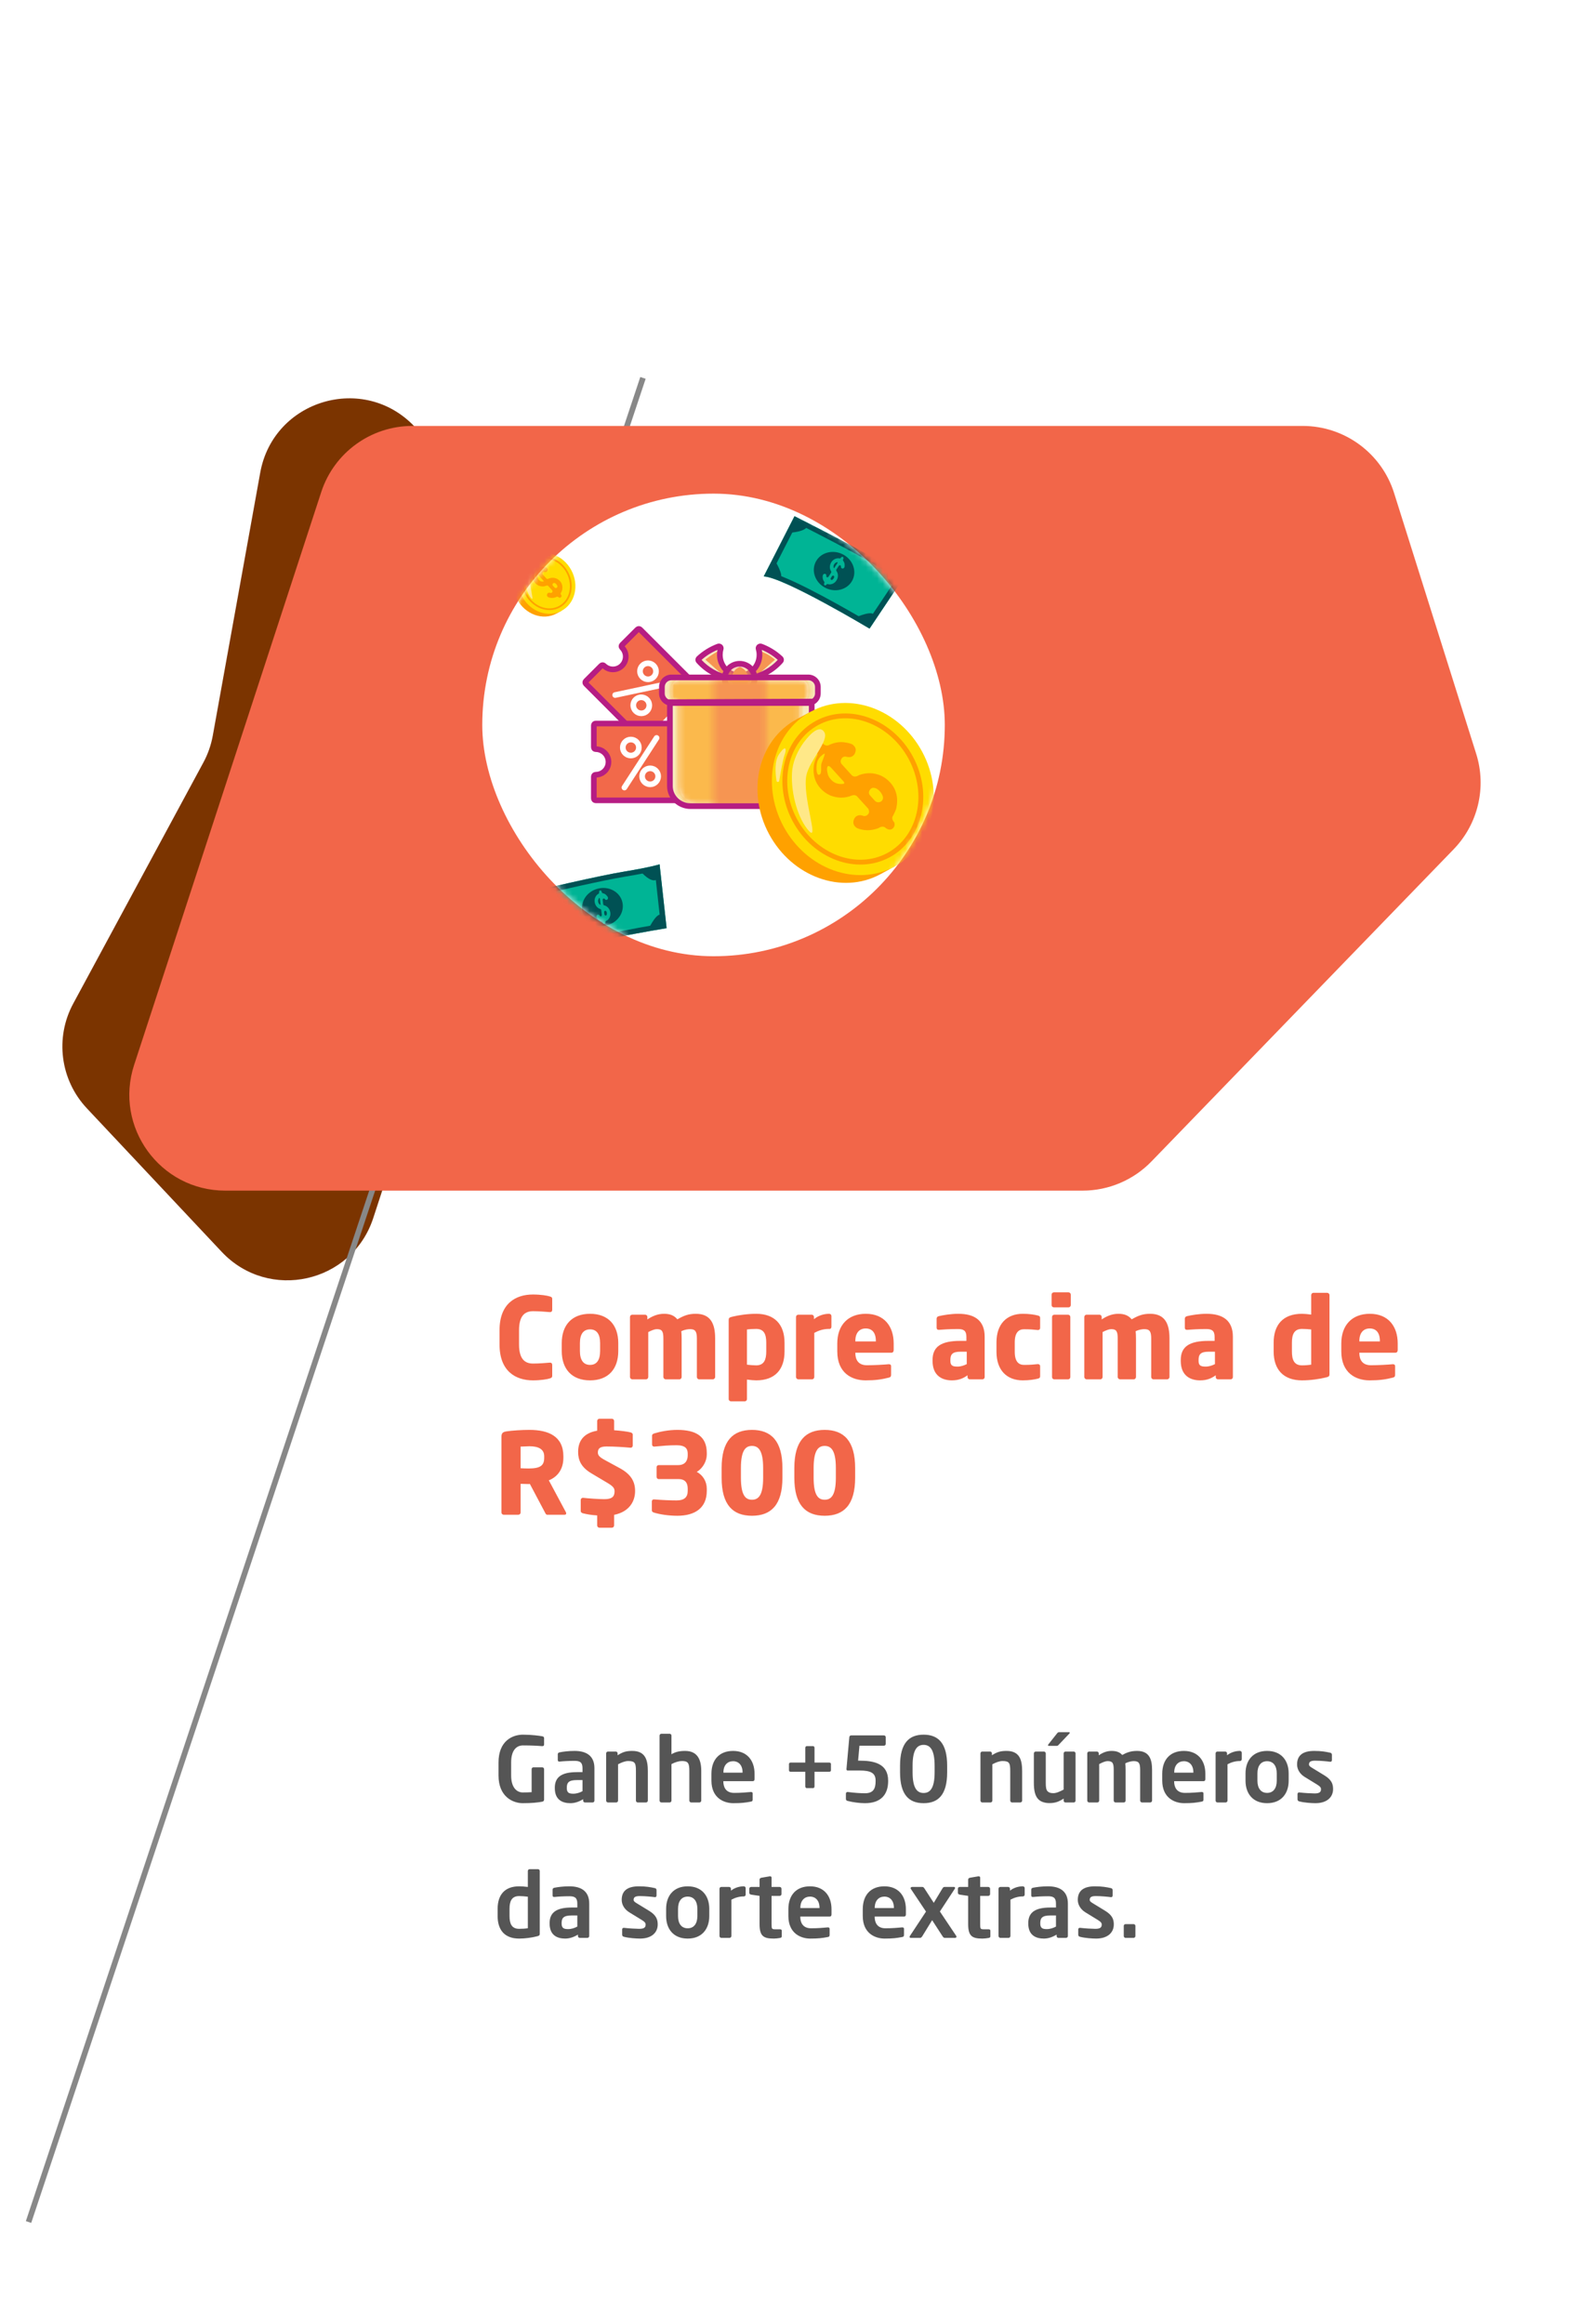 <svg width="281" height="412" viewBox="0 0 281 412" fill="none" xmlns="http://www.w3.org/2000/svg">
<path d="M73.543 75.665C64.542 66.085 48.47 70.843 46.136 83.779L37.724 130.397C37.423 132.062 36.861 133.668 36.057 135.157L12.98 177.899C9.708 183.961 10.682 191.437 15.399 196.457L39.304 221.897C47.627 230.755 62.399 227.463 66.173 215.909L99.125 115.043C100.941 109.486 99.581 103.38 95.578 99.119L73.543 75.665Z" fill="#7B3400"/>
<g filter="url(#filter0_d_113_2719)">
<line x1="5.06" y1="399.869" x2="113.991" y2="72.984" stroke="#888888"/>
</g>
<g filter="url(#filter1_d_113_2719)">
<path d="M190.14 193.875C186.938 197.183 182.531 199.05 177.927 199.05H25.938C14.377 199.05 6.188 187.76 9.778 176.771L42.951 75.221C45.235 68.23 51.756 63.5 59.111 63.5H216.94C224.362 63.5 230.926 68.315 233.155 75.394L247.709 121.613C249.583 127.563 248.047 134.062 243.708 138.544L190.14 193.875Z" fill="#F26649"/>
</g>
<path d="M97.9 243.88V241.94C97.9 241.7 97.78 241.54 97.52 241.54C97.5 241.54 97.48 241.54 97.46 241.54C96.7 241.6 95.6 241.7 94.5 241.7C93.12 241.7 92.02 240.98 92.02 238.32V235.8C92.02 233.14 93.12 232.42 94.5 232.42C95.6 232.42 96.7 232.52 97.46 232.58C97.48 232.58 97.5 232.58 97.52 232.58C97.78 232.58 97.9 232.42 97.9 232.18V230.24C97.9 229.96 97.74 229.88 97.46 229.8C97.04 229.66 95.88 229.46 94.48 229.46C91.44 229.46 88.56 231.04 88.56 235.8V238.32C88.56 243.08 91.44 244.68 94.48 244.68C95.88 244.68 97.04 244.48 97.46 244.34C97.74 244.26 97.9 244.16 97.9 243.88ZM109.611 239.48V238.08C109.611 234.9 107.851 232.88 104.611 232.88C101.371 232.88 99.591 234.9 99.591 238.08V239.48C99.591 242.66 101.371 244.68 104.611 244.68C107.851 244.68 109.611 242.66 109.611 239.48ZM106.391 239.48C106.391 241.1 105.771 241.94 104.611 241.94C103.451 241.94 102.811 241.1 102.811 239.48V238.08C102.811 236.46 103.451 235.64 104.611 235.64C105.771 235.64 106.391 236.46 106.391 238.08V239.48ZM126.788 244.08V237.26C126.788 234.64 125.988 232.88 123.348 232.88C122.048 232.88 121.248 233.2 120.088 233.86C119.528 233.18 118.788 232.88 117.728 232.88C116.568 232.88 115.608 233.32 114.768 233.88V233.44C114.768 233.22 114.588 233.04 114.368 233.04H112.088C111.868 233.04 111.688 233.22 111.688 233.44V244.08C111.688 244.3 111.888 244.5 112.108 244.5H114.528C114.748 244.5 114.928 244.3 114.928 244.08V236.12C115.548 235.8 116.068 235.6 116.448 235.6C117.368 235.6 117.608 235.98 117.608 237.26V244.08C117.608 244.3 117.808 244.5 118.028 244.5H120.448C120.668 244.5 120.848 244.3 120.848 244.08V237.26C120.848 236.82 120.828 236.36 120.788 235.96C121.388 235.68 121.988 235.6 122.328 235.6C123.248 235.6 123.548 235.98 123.548 237.26V244.08C123.548 244.3 123.728 244.5 123.948 244.5H126.368C126.588 244.5 126.788 244.3 126.788 244.08ZM139.088 239.56V238C139.088 234.76 137.308 232.88 134.068 232.88C132.528 232.88 130.948 233.12 129.808 233.4C129.268 233.52 129.188 233.66 129.188 233.98V248C129.188 248.22 129.388 248.4 129.608 248.4H132.028C132.248 248.4 132.428 248.22 132.428 248V244.54C133.008 244.62 133.668 244.68 134.068 244.68C137.448 244.68 139.088 242.7 139.088 239.56ZM135.848 239.56C135.848 240.96 135.488 242.02 134.068 242.02C133.588 242.02 132.908 241.96 132.428 241.9V235.66C132.808 235.6 133.408 235.56 134.068 235.56C135.488 235.56 135.848 236.58 135.848 238V239.56ZM147.402 235.18V233.28C147.402 233.06 147.222 232.88 147.002 232.88C146.042 232.88 145.042 233.22 144.302 233.84V233.44C144.302 233.22 144.122 233.04 143.902 233.04H141.522C141.302 233.04 141.122 233.22 141.122 233.44V244.08C141.122 244.3 141.322 244.5 141.542 244.5H143.962C144.182 244.5 144.362 244.3 144.362 244.08V236.26C145.102 235.86 145.962 235.56 146.942 235.56H147.102C147.282 235.56 147.402 235.36 147.402 235.18ZM158.439 239.3V238.14C158.439 235.12 156.779 232.88 153.499 232.88C150.319 232.88 148.439 234.92 148.439 238.14V239.54C148.439 243.4 151.039 244.68 153.459 244.68C155.199 244.68 156.279 244.52 157.559 244.2C157.899 244.12 157.979 243.98 157.979 243.66V242.14C157.979 241.92 157.819 241.82 157.599 241.82C157.579 241.82 157.559 241.82 157.539 241.82C156.739 241.9 154.959 242 153.699 242C152.119 242 151.639 240.96 151.639 239.82V239.78H158.019C158.279 239.78 158.439 239.6 158.439 239.3ZM155.279 237.78H151.639V237.7C151.639 236.24 152.379 235.48 153.479 235.48C154.599 235.48 155.279 236.22 155.279 237.7V237.78ZM174.571 244.1V236.96C174.571 234.04 172.771 232.88 169.891 232.88C168.571 232.88 167.171 233.12 166.431 233.3C166.191 233.36 166.051 233.52 166.051 233.74V235.36C166.051 235.62 166.211 235.72 166.411 235.72H166.511C167.131 235.66 168.551 235.58 169.831 235.58C170.771 235.58 171.331 235.82 171.331 236.96V237.68H170.251C166.831 237.68 165.331 238.72 165.331 241.06V241.24C165.331 243.84 167.011 244.68 168.751 244.68C169.951 244.68 170.751 244.34 171.531 243.78V244.1C171.531 244.32 171.711 244.5 171.931 244.5H174.171C174.391 244.5 174.571 244.32 174.571 244.1ZM171.391 241.8C170.911 242.04 170.351 242.24 169.751 242.24C168.911 242.24 168.491 242.08 168.491 241.24V241.06C168.491 240.08 168.851 239.6 170.251 239.6H171.391V241.8ZM184.402 243.92V242.14C184.402 241.94 184.222 241.8 184.022 241.8C184.022 241.8 184.002 241.8 183.982 241.8C183.242 241.88 182.682 241.94 181.542 241.94C180.642 241.94 179.902 241.4 179.902 239.62V237.94C179.902 236.16 180.642 235.62 181.542 235.62C182.682 235.62 183.242 235.68 183.982 235.76C184.002 235.76 184.022 235.76 184.022 235.76C184.222 235.76 184.402 235.62 184.402 235.42V233.64C184.402 233.34 184.282 233.26 183.982 233.18C183.422 233.04 182.522 232.88 181.322 232.88C178.502 232.88 176.662 234.68 176.662 237.94V239.62C176.662 242.88 178.502 244.68 181.322 244.68C182.522 244.68 183.422 244.52 183.982 244.38C184.282 244.3 184.402 244.22 184.402 243.92ZM189.834 231.34V229.48C189.834 229.26 189.654 229.08 189.434 229.08H186.834C186.614 229.08 186.434 229.26 186.434 229.48V231.34C186.434 231.56 186.614 231.74 186.834 231.74H189.434C189.654 231.74 189.834 231.56 189.834 231.34ZM189.754 244.1V233.44C189.754 233.22 189.574 233.04 189.354 233.04H186.914C186.694 233.04 186.514 233.22 186.514 233.44V244.1C186.514 244.32 186.694 244.5 186.914 244.5H189.354C189.574 244.5 189.754 244.32 189.754 244.1ZM207.335 244.08V237.26C207.335 234.64 206.535 232.88 203.895 232.88C202.595 232.88 201.795 233.2 200.635 233.86C200.075 233.18 199.335 232.88 198.275 232.88C197.115 232.88 196.155 233.32 195.315 233.88V233.44C195.315 233.22 195.135 233.04 194.915 233.04H192.635C192.415 233.04 192.235 233.22 192.235 233.44V244.08C192.235 244.3 192.435 244.5 192.655 244.5H195.075C195.295 244.5 195.475 244.3 195.475 244.08V236.12C196.095 235.8 196.615 235.6 196.995 235.6C197.915 235.6 198.155 235.98 198.155 237.26V244.08C198.155 244.3 198.355 244.5 198.575 244.5H200.995C201.215 244.5 201.395 244.3 201.395 244.08V237.26C201.395 236.82 201.375 236.36 201.335 235.96C201.935 235.68 202.535 235.6 202.875 235.6C203.795 235.6 204.095 235.98 204.095 237.26V244.08C204.095 244.3 204.275 244.5 204.495 244.5H206.915C207.135 244.5 207.335 244.3 207.335 244.08ZM218.575 244.1V236.96C218.575 234.04 216.775 232.88 213.895 232.88C212.575 232.88 211.175 233.12 210.435 233.3C210.195 233.36 210.055 233.52 210.055 233.74V235.36C210.055 235.62 210.215 235.72 210.415 235.72H210.515C211.135 235.66 212.555 235.58 213.835 235.58C214.775 235.58 215.335 235.82 215.335 236.96V237.68H214.255C210.835 237.68 209.335 238.72 209.335 241.06V241.24C209.335 243.84 211.015 244.68 212.755 244.68C213.955 244.68 214.755 244.34 215.535 243.78V244.1C215.535 244.32 215.715 244.5 215.935 244.5H218.175C218.395 244.5 218.575 244.32 218.575 244.1ZM215.395 241.8C214.915 242.04 214.355 242.24 213.755 242.24C212.915 242.24 212.495 242.08 212.495 241.24V241.06C212.495 240.08 212.855 239.6 214.255 239.6H215.395V241.8ZM235.701 243.58V229.56C235.701 229.34 235.501 229.16 235.281 229.16H232.861C232.641 229.16 232.461 229.34 232.461 229.56V233.02C231.881 232.94 231.221 232.88 230.821 232.88C227.441 232.88 225.801 234.86 225.801 238V239.56C225.801 242.8 227.581 244.68 230.821 244.68C232.361 244.68 233.941 244.44 235.081 244.16C235.621 244.04 235.701 243.9 235.701 243.58ZM232.461 241.9C232.081 241.96 231.481 242.02 230.821 242.02C229.401 242.02 229.041 240.98 229.041 239.56V238C229.041 236.6 229.401 235.56 230.821 235.56C231.301 235.56 231.981 235.6 232.461 235.66V241.9ZM247.795 239.3V238.14C247.795 235.12 246.135 232.88 242.855 232.88C239.675 232.88 237.795 234.92 237.795 238.14V239.54C237.795 243.4 240.395 244.68 242.815 244.68C244.555 244.68 245.635 244.52 246.915 244.2C247.255 244.12 247.335 243.98 247.335 243.66V242.14C247.335 241.92 247.175 241.82 246.955 241.82C246.935 241.82 246.915 241.82 246.895 241.82C246.095 241.9 244.315 242 243.055 242C241.475 242 240.995 240.96 240.995 239.82V239.78H247.375C247.635 239.78 247.795 239.6 247.795 239.3ZM244.635 237.78H240.995V237.7C240.995 236.24 241.735 235.48 242.835 235.48C243.955 235.48 244.635 236.22 244.635 237.7V237.78ZM100.38 268.26C100.38 268.2 100.36 268.12 100.32 268.04L97.3 262.4C98.76 261.82 99.88 260.52 99.88 258.4V258.14C99.88 254.6 97.26 253.46 93.86 253.46C92.42 253.46 90.72 253.58 89.8 253.72C89.18 253.82 88.9 254 88.9 254.68V268.1C88.9 268.32 89.08 268.5 89.3 268.5H91.9C92.12 268.5 92.3 268.32 92.3 268.1V263.02C92.68 263.02 93.3 263.06 93.72 263.06L93.94 263.04L96.62 268.1C96.72 268.3 96.8 268.5 97.02 268.5H100.08C100.3 268.5 100.38 268.4 100.38 268.26ZM96.48 258.4C96.48 259.76 95.82 260.3 93.72 260.3C93.5 260.3 92.52 260.28 92.3 260.26V256.42C92.54 256.4 93.58 256.36 93.86 256.36C95.54 256.36 96.48 256.92 96.48 258.14V258.4ZM112.594 264.3C112.594 262.68 111.934 261.36 109.874 260.24L107.334 258.86C106.254 258.28 105.994 257.96 105.994 257.46C105.994 256.72 106.434 256.4 107.534 256.4C108.894 256.4 110.534 256.5 111.774 256.62C111.794 256.62 111.794 256.62 111.814 256.62C112.014 256.62 112.174 256.46 112.174 256.26V254.28C112.174 254.08 111.994 253.96 111.794 253.9C111.254 253.76 110.054 253.6 108.874 253.52V251.88C108.874 251.66 108.694 251.48 108.474 251.48H106.274C106.054 251.48 105.874 251.66 105.874 251.88V253.6C103.354 254.04 102.494 255.54 102.494 257.36C102.494 258.82 103.014 260.08 104.874 261.18L107.634 262.82C108.674 263.44 108.954 263.76 108.954 264.34C108.954 265.26 108.534 265.74 107.154 265.74C106.214 265.74 104.194 265.6 103.374 265.5C103.354 265.5 103.354 265.5 103.334 265.5C103.134 265.5 102.954 265.66 102.954 265.88V267.84C102.954 268.06 103.134 268.18 103.334 268.24C104.054 268.42 104.874 268.56 105.874 268.62V270.4C105.874 270.62 106.054 270.8 106.274 270.8H108.474C108.694 270.8 108.874 270.62 108.874 270.4V268.52C111.614 267.96 112.594 266.08 112.594 264.3ZM125.304 264.26V263.9C125.304 262.6 124.624 261.48 123.524 260.9C124.584 260.3 125.304 259 125.304 257.84V257.56C125.304 254.56 123.344 253.46 120.084 253.46C118.524 253.46 117.044 253.76 116.004 254.08C115.804 254.14 115.604 254.26 115.604 254.46V256.06C115.604 256.28 115.764 256.42 115.964 256.42C115.984 256.42 115.984 256.42 116.004 256.42C117.524 256.28 118.544 256.18 119.944 256.18C121.504 256.18 121.924 256.78 121.924 257.68V257.96C121.924 258.84 121.524 259.7 120.224 259.7H116.784C116.564 259.7 116.404 259.86 116.404 260.08V261.78C116.404 262 116.564 262.18 116.784 262.18H120.304C121.604 262.18 121.924 263 121.924 263.9V264.26C121.924 265.36 121.364 265.96 119.944 265.96C118.864 265.96 117.364 265.9 115.964 265.78C115.944 265.78 115.944 265.78 115.924 265.78C115.724 265.78 115.564 265.92 115.564 266.14V267.74C115.564 267.94 115.744 268.06 115.944 268.12C116.984 268.44 118.524 268.68 120.084 268.68C123.184 268.68 125.304 267.32 125.304 264.26ZM138.715 261.94V260.22C138.715 255.42 136.715 253.46 133.315 253.46C129.915 253.46 127.935 255.42 127.935 260.22V261.94C127.935 266.74 129.915 268.68 133.315 268.68C136.715 268.68 138.715 266.74 138.715 261.94ZM135.295 261.94C135.295 265.1 134.435 265.84 133.315 265.84C132.195 265.84 131.355 265.1 131.355 261.94V260.22C131.355 257.06 132.195 256.3 133.315 256.3C134.435 256.3 135.295 257.06 135.295 260.22V261.94ZM151.606 261.94V260.22C151.606 255.42 149.606 253.46 146.206 253.46C142.806 253.46 140.826 255.42 140.826 260.22V261.94C140.826 266.74 142.806 268.68 146.206 268.68C149.606 268.68 151.606 266.74 151.606 261.94ZM148.186 261.94C148.186 265.1 147.326 265.84 146.206 265.84C145.086 265.84 144.246 265.1 144.246 261.94V260.22C144.246 257.06 145.086 256.3 146.206 256.3C147.326 256.3 148.186 257.06 148.186 260.22V261.94Z" fill="#F26649"/>
<path d="M96.46 318.972V313.596C96.46 313.42 96.316 313.276 96.14 313.276H94.556C94.38 313.276 94.252 313.42 94.252 313.596V317.676C93.756 317.708 93.26 317.724 92.668 317.724C91.724 317.724 90.62 316.988 90.62 314.716V312.412C90.62 310.14 91.644 309.388 92.716 309.388C94.252 309.388 95.356 309.452 96.092 309.516C96.108 309.516 96.124 309.516 96.14 309.516C96.396 309.516 96.46 309.404 96.46 309.18V308.108C96.46 307.9 96.364 307.82 96.156 307.772C95.628 307.676 94.252 307.484 92.716 307.484C90.812 307.484 88.38 308.62 88.38 312.412V314.716C88.38 318.492 90.94 319.628 92.668 319.628C94.316 319.628 95.356 319.516 96.156 319.356C96.364 319.308 96.46 319.18 96.46 318.972ZM105.384 319.18V313.42C105.384 311.372 104.136 310.364 101.864 310.364C100.76 310.364 99.832 310.492 99.192 310.62C98.984 310.668 98.888 310.78 98.888 310.956V311.98C98.888 312.204 99.016 312.252 99.176 312.252C99.192 312.252 99.224 312.252 99.256 312.252C99.784 312.188 100.84 312.124 101.864 312.124C102.808 312.124 103.272 312.38 103.272 313.42V314.124H102.264C99.48 314.124 98.36 315.068 98.36 316.892V316.956C98.36 319.116 99.8 319.628 101.128 319.628C101.896 319.628 102.648 319.372 103.384 318.924V319.18C103.384 319.356 103.528 319.5 103.704 319.5H105.064C105.24 319.5 105.384 319.356 105.384 319.18ZM103.272 317.5C102.808 317.756 102.216 317.948 101.64 317.948C100.84 317.948 100.488 317.74 100.488 316.956V316.892C100.488 315.996 100.808 315.532 102.264 315.532H103.272V317.5ZM114.854 319.164V313.948C114.854 311.916 114.39 310.364 112.086 310.364C111.03 310.364 110.422 310.54 109.494 311.132V310.796C109.494 310.62 109.35 310.476 109.174 310.476H107.782C107.606 310.476 107.462 310.62 107.462 310.796V319.164C107.462 319.34 107.606 319.5 107.782 319.5H109.254C109.43 319.5 109.574 319.34 109.574 319.164V312.732C110.246 312.38 110.838 312.156 111.382 312.156C112.614 312.156 112.742 312.556 112.742 313.948V319.164C112.742 319.34 112.886 319.5 113.062 319.5H114.534C114.71 319.5 114.854 319.34 114.854 319.164ZM124.323 319.164V313.9C124.323 311.932 123.667 310.364 121.459 310.364C120.323 310.364 119.651 310.588 119.043 310.956V307.644C119.043 307.468 118.899 307.324 118.723 307.324H117.251C117.075 307.324 116.931 307.468 116.931 307.644V319.164C116.931 319.34 117.075 319.5 117.251 319.5H118.723C118.899 319.5 119.043 319.34 119.043 319.164V312.7C119.715 312.348 120.355 312.156 120.899 312.156C121.971 312.156 122.211 312.508 122.211 313.9V319.164C122.211 319.34 122.355 319.5 122.531 319.5H124.003C124.179 319.5 124.323 319.34 124.323 319.164ZM133.775 315.324V314.428C133.775 312.044 132.431 310.364 129.967 310.364C127.519 310.364 126.127 311.932 126.127 314.428V315.612C126.127 318.764 128.399 319.628 129.999 319.628C131.439 319.628 132.063 319.548 133.103 319.356C133.391 319.308 133.439 319.196 133.439 318.94V317.884C133.439 317.724 133.311 317.644 133.151 317.644C133.135 317.644 133.119 317.644 133.103 317.644C132.431 317.708 131.327 317.804 130.159 317.804C128.623 317.804 128.239 316.7 128.239 315.772V315.724H133.455C133.679 315.724 133.775 315.58 133.775 315.324ZM131.647 314.22H128.255V314.156C128.255 312.892 128.975 312.188 129.967 312.188C130.959 312.188 131.647 312.908 131.647 314.156V314.22ZM147.315 313.804V312.684C147.315 312.508 147.171 312.428 146.995 312.428H144.403V309.836C144.403 309.66 144.323 309.516 144.147 309.516H143.027C142.851 309.516 142.771 309.66 142.771 309.836V312.428H140.195C140.019 312.428 139.875 312.508 139.875 312.684V313.804C139.875 313.98 140.019 314.06 140.195 314.06H142.771V316.636C142.771 316.812 142.851 316.956 143.027 316.956H144.147C144.323 316.956 144.403 316.812 144.403 316.636V314.06H146.995C147.171 314.06 147.315 313.98 147.315 313.804ZM157.457 315.708V315.628C157.457 312.556 154.849 312.092 152.401 312.092H152.129L152.369 309.436H156.705C156.881 309.436 157.025 309.308 157.025 309.132V307.916C157.025 307.74 156.881 307.612 156.705 307.612H150.897C150.737 307.612 150.593 307.74 150.577 307.9L150.065 313.596C150.065 313.612 150.065 313.612 150.065 313.628C150.065 313.708 150.145 313.836 150.241 313.836H152.401C154.417 313.836 155.233 314.3 155.233 315.628V315.708C155.233 317.036 154.849 317.868 153.345 317.868C152.577 317.868 151.553 317.804 150.289 317.644C150.273 317.644 150.273 317.644 150.257 317.644C150.097 317.644 149.969 317.756 149.969 317.932V318.876C149.969 319.116 150.113 319.18 150.273 319.228C151.185 319.468 152.401 319.628 153.345 319.628C156.145 319.628 157.457 318.124 157.457 315.708ZM167.919 314.156V312.972C167.919 308.988 166.335 307.484 163.743 307.484C161.151 307.484 159.567 308.988 159.567 312.972V314.156C159.567 318.14 161.151 319.628 163.743 319.628C166.335 319.628 167.919 318.14 167.919 314.156ZM165.695 314.156C165.695 317.052 164.847 317.82 163.743 317.82C162.639 317.82 161.791 317.052 161.791 314.156V312.972C161.791 310.076 162.639 309.292 163.743 309.292C164.847 309.292 165.695 310.076 165.695 312.972V314.156ZM181.213 319.164V313.948C181.213 311.916 180.749 310.364 178.445 310.364C177.389 310.364 176.781 310.54 175.853 311.132V310.796C175.853 310.62 175.709 310.476 175.533 310.476H174.141C173.965 310.476 173.821 310.62 173.821 310.796V319.164C173.821 319.34 173.965 319.5 174.141 319.5H175.613C175.789 319.5 175.933 319.34 175.933 319.164V312.732C176.605 312.38 177.197 312.156 177.741 312.156C178.973 312.156 179.101 312.556 179.101 313.948V319.164C179.101 319.34 179.245 319.5 179.421 319.5H180.893C181.069 319.5 181.213 319.34 181.213 319.164ZM190.682 319.18V310.812C190.682 310.636 190.538 310.476 190.362 310.476H188.89C188.714 310.476 188.57 310.636 188.57 310.812V317.212C188.122 317.452 187.354 317.852 186.762 317.852C186.266 317.852 185.994 317.756 185.77 317.564C185.466 317.292 185.402 316.828 185.402 316.028V310.812C185.402 310.636 185.258 310.476 185.082 310.476H183.61C183.434 310.476 183.29 310.636 183.29 310.812V316.028C183.29 317.356 183.498 318.348 184.09 318.94C184.554 319.404 185.258 319.612 186.058 319.612C187.082 319.612 187.738 319.356 188.57 318.812V319.18C188.57 319.356 188.714 319.5 188.89 319.5H190.362C190.538 319.5 190.682 319.356 190.682 319.18ZM189.658 307.148C189.658 307.084 189.594 307.036 189.482 307.036H187.802C187.594 307.036 187.53 307.1 187.386 307.276L185.866 309.196C185.818 309.244 185.802 309.308 185.802 309.356C185.802 309.42 185.85 309.468 185.946 309.468H187.322C187.514 309.468 187.578 309.404 187.706 309.26L189.594 307.276C189.642 307.228 189.658 307.18 189.658 307.148ZM204.247 319.164V313.724C204.247 311.852 203.767 310.364 201.591 310.364C200.487 310.364 199.767 310.636 198.951 311.084C198.583 310.636 197.991 310.364 197.079 310.364C196.135 310.364 195.463 310.7 194.791 311.132V310.796C194.791 310.62 194.647 310.476 194.471 310.476H193.079C192.903 310.476 192.759 310.62 192.759 310.796V319.164C192.759 319.34 192.903 319.5 193.079 319.5H194.551C194.727 319.5 194.871 319.34 194.871 319.164V312.7C195.527 312.348 196.007 312.172 196.343 312.172C197.239 312.172 197.447 312.492 197.447 313.724V319.164C197.447 319.34 197.591 319.5 197.767 319.5H199.239C199.415 319.5 199.559 319.34 199.559 319.164V313.724C199.559 313.324 199.543 312.924 199.495 312.572C200.071 312.268 200.679 312.172 200.983 312.172C201.879 312.172 202.135 312.492 202.135 313.724V319.164C202.135 319.34 202.279 319.5 202.455 319.5H203.927C204.103 319.5 204.247 319.34 204.247 319.164ZM213.697 315.324V314.428C213.697 312.044 212.353 310.364 209.889 310.364C207.441 310.364 206.049 311.932 206.049 314.428V315.612C206.049 318.764 208.321 319.628 209.921 319.628C211.361 319.628 211.985 319.548 213.025 319.356C213.313 319.308 213.361 319.196 213.361 318.94V317.884C213.361 317.724 213.233 317.644 213.073 317.644C213.057 317.644 213.041 317.644 213.025 317.644C212.353 317.708 211.249 317.804 210.081 317.804C208.545 317.804 208.161 316.7 208.161 315.772V315.724H213.377C213.601 315.724 213.697 315.58 213.697 315.324ZM211.569 314.22H208.177V314.156C208.177 312.892 208.897 312.188 209.889 312.188C210.881 312.188 211.569 312.908 211.569 314.156V314.22ZM220.149 311.836V310.684C220.149 310.508 220.005 310.364 219.829 310.364C219.189 310.364 218.325 310.524 217.541 311.132V310.796C217.541 310.62 217.397 310.476 217.221 310.476H215.829C215.653 310.476 215.509 310.62 215.509 310.796V319.164C215.509 319.34 215.653 319.5 215.829 319.5H217.301C217.477 319.5 217.621 319.34 217.621 319.164V312.732C218.293 312.38 218.965 312.156 219.829 312.156C220.005 312.156 220.149 312.012 220.149 311.836ZM228.463 315.644V314.348C228.463 312.06 227.151 310.364 224.639 310.364C222.127 310.364 220.815 312.06 220.815 314.348V315.644C220.815 317.932 222.127 319.628 224.639 319.628C227.151 319.628 228.463 317.932 228.463 315.644ZM226.351 315.644C226.351 316.956 225.759 317.804 224.639 317.804C223.519 317.804 222.927 316.956 222.927 315.644V314.348C222.927 313.036 223.519 312.188 224.639 312.188C225.759 312.188 226.351 313.036 226.351 314.348V315.644ZM236.338 317.132C236.338 316.316 236.146 315.516 234.802 314.7L232.706 313.42C232.306 313.18 232.066 313.02 232.066 312.764C232.066 312.268 232.402 312.092 233.17 312.092C234.082 312.092 235.362 312.22 235.81 312.284C235.826 312.284 235.842 312.284 235.874 312.284C236.034 312.284 236.13 312.172 236.13 311.98V311.052C236.13 310.86 236.034 310.732 235.842 310.684C235.026 310.508 234.29 310.364 232.994 310.364C230.962 310.364 229.954 311.164 229.954 312.764C229.954 313.692 230.514 314.492 231.298 314.972L233.49 316.316C234.002 316.636 234.194 316.828 234.194 317.132C234.194 317.564 234.05 317.9 233.058 317.9C232.578 317.9 231.138 317.82 230.37 317.724C230.354 317.724 230.338 317.724 230.306 317.724C230.146 317.724 230.034 317.852 230.034 317.98V318.94C230.034 319.132 230.146 319.26 230.338 319.308C231.234 319.548 232.578 319.628 233.202 319.628C235.298 319.628 236.338 318.524 236.338 317.132ZM95.692 342.78V331.644C95.692 331.468 95.548 331.324 95.372 331.324H93.9C93.724 331.324 93.58 331.468 93.58 331.644V334.476C92.988 334.396 92.428 334.364 92.044 334.364C89.468 334.364 88.22 335.884 88.22 338.38V339.612C88.22 342.108 89.468 343.628 92.044 343.628C93.068 343.628 94.268 343.468 95.26 343.212C95.628 343.116 95.692 343.02 95.692 342.78ZM93.58 341.788C93.276 341.852 92.62 341.9 92.044 341.9C90.668 341.9 90.332 340.924 90.332 339.612V338.38C90.332 337.068 90.668 336.092 92.044 336.092C92.428 336.092 93.132 336.14 93.58 336.204V341.788ZM104.462 343.18V337.42C104.462 335.372 103.214 334.364 100.942 334.364C99.838 334.364 98.91 334.492 98.27 334.62C98.062 334.668 97.966 334.78 97.966 334.956V335.98C97.966 336.204 98.094 336.252 98.254 336.252C98.27 336.252 98.302 336.252 98.334 336.252C98.862 336.188 99.918 336.124 100.942 336.124C101.886 336.124 102.35 336.38 102.35 337.42V338.124H101.342C98.558 338.124 97.438 339.068 97.438 340.892V340.956C97.438 343.116 98.878 343.628 100.206 343.628C100.974 343.628 101.726 343.372 102.462 342.924V343.18C102.462 343.356 102.606 343.5 102.782 343.5H104.142C104.318 343.5 104.462 343.356 104.462 343.18ZM102.35 341.5C101.886 341.756 101.294 341.948 100.718 341.948C99.918 341.948 99.566 341.74 99.566 340.956V340.892C99.566 339.996 99.886 339.532 101.342 339.532H102.35V341.5ZM116.604 341.132C116.604 340.316 116.412 339.516 115.068 338.7L112.972 337.42C112.572 337.18 112.332 337.02 112.332 336.764C112.332 336.268 112.668 336.092 113.436 336.092C114.348 336.092 115.628 336.22 116.076 336.284C116.092 336.284 116.108 336.284 116.14 336.284C116.3 336.284 116.396 336.172 116.396 335.98V335.052C116.396 334.86 116.3 334.732 116.108 334.684C115.292 334.508 114.556 334.364 113.26 334.364C111.228 334.364 110.22 335.164 110.22 336.764C110.22 337.692 110.78 338.492 111.564 338.972L113.756 340.316C114.268 340.636 114.46 340.828 114.46 341.132C114.46 341.564 114.316 341.9 113.324 341.9C112.844 341.9 111.404 341.82 110.636 341.724C110.62 341.724 110.604 341.724 110.572 341.724C110.412 341.724 110.3 341.852 110.3 341.98V342.94C110.3 343.132 110.412 343.26 110.604 343.308C111.5 343.548 112.844 343.628 113.468 343.628C115.564 343.628 116.604 342.524 116.604 341.132ZM125.744 339.644V338.348C125.744 336.06 124.432 334.364 121.92 334.364C119.408 334.364 118.096 336.06 118.096 338.348V339.644C118.096 341.932 119.408 343.628 121.92 343.628C124.432 343.628 125.744 341.932 125.744 339.644ZM123.632 339.644C123.632 340.956 123.04 341.804 121.92 341.804C120.8 341.804 120.208 340.956 120.208 339.644V338.348C120.208 337.036 120.8 336.188 121.92 336.188C123.04 336.188 123.632 337.036 123.632 338.348V339.644ZM132.196 335.836V334.684C132.196 334.508 132.052 334.364 131.876 334.364C131.236 334.364 130.372 334.524 129.588 335.132V334.796C129.588 334.62 129.444 334.476 129.268 334.476H127.876C127.7 334.476 127.556 334.62 127.556 334.796V343.164C127.556 343.34 127.7 343.5 127.876 343.5H129.348C129.524 343.5 129.668 343.34 129.668 343.164V336.732C130.34 336.38 131.012 336.156 131.876 336.156C132.052 336.156 132.196 336.012 132.196 335.836ZM138.596 343.228V342.22C138.596 342.06 138.468 341.98 138.26 341.98H137.412C136.836 341.98 136.788 341.884 136.788 341.084V336.06H138.228C138.404 336.06 138.548 335.916 138.548 335.74V334.796C138.548 334.62 138.404 334.476 138.228 334.476H136.788V332.828C136.788 332.668 136.676 332.588 136.532 332.588C136.516 332.588 136.484 332.588 136.468 332.588L134.98 332.844C134.804 332.876 134.66 332.988 134.66 333.164V334.476H133.156C132.98 334.476 132.836 334.62 132.836 334.796V335.516C132.836 335.692 132.98 335.804 133.156 335.836L134.66 336.06V341.084C134.66 343.228 135.396 343.628 137.204 343.628C137.556 343.628 137.908 343.58 138.292 343.516C138.5 343.484 138.596 343.388 138.596 343.228ZM147.416 339.324V338.428C147.416 336.044 146.072 334.364 143.608 334.364C141.16 334.364 139.768 335.932 139.768 338.428V339.612C139.768 342.764 142.04 343.628 143.64 343.628C145.08 343.628 145.704 343.548 146.744 343.356C147.032 343.308 147.08 343.196 147.08 342.94V341.884C147.08 341.724 146.952 341.644 146.792 341.644C146.776 341.644 146.76 341.644 146.744 341.644C146.072 341.708 144.968 341.804 143.8 341.804C142.264 341.804 141.88 340.7 141.88 339.772V339.724H147.096C147.32 339.724 147.416 339.58 147.416 339.324ZM145.288 338.22H141.896V338.156C141.896 336.892 142.616 336.188 143.608 336.188C144.6 336.188 145.288 336.908 145.288 338.156V338.22ZM160.604 339.324V338.428C160.604 336.044 159.26 334.364 156.796 334.364C154.348 334.364 152.956 335.932 152.956 338.428V339.612C152.956 342.764 155.228 343.628 156.828 343.628C158.268 343.628 158.892 343.548 159.932 343.356C160.22 343.308 160.267 343.196 160.267 342.94V341.884C160.267 341.724 160.14 341.644 159.98 341.644C159.964 341.644 159.948 341.644 159.932 341.644C159.26 341.708 158.156 341.804 156.988 341.804C155.452 341.804 155.068 340.7 155.068 339.772V339.724H160.284C160.508 339.724 160.604 339.58 160.604 339.324ZM158.476 338.22H155.084V338.156C155.084 336.892 155.804 336.188 156.796 336.188C157.788 336.188 158.476 336.908 158.476 338.156V338.22ZM169.576 343.292C169.576 343.244 169.56 343.212 169.544 343.18L166.632 338.828L169.272 334.796C169.304 334.748 169.32 334.7 169.32 334.652C169.32 334.556 169.256 334.476 169.128 334.476H167.48C167.304 334.476 167.224 334.508 167.048 334.796L165.544 337.292L163.928 334.796C163.768 334.556 163.688 334.476 163.512 334.476H161.688C161.544 334.476 161.432 334.588 161.432 334.7C161.432 334.732 161.448 334.764 161.464 334.796L164.168 338.844L161.304 343.18C161.272 343.228 161.256 343.276 161.256 343.324C161.256 343.42 161.32 343.5 161.448 343.5H163.096C163.272 343.5 163.352 343.452 163.528 343.18L165.256 340.364L167.08 343.18C167.256 343.452 167.336 343.5 167.512 343.5H169.336C169.464 343.5 169.576 343.404 169.576 343.292ZM175.58 343.228V342.22C175.58 342.06 175.452 341.98 175.244 341.98H174.396C173.82 341.98 173.772 341.884 173.772 341.084V336.06H175.212C175.388 336.06 175.532 335.916 175.532 335.74V334.796C175.532 334.62 175.388 334.476 175.212 334.476H173.772V332.828C173.772 332.668 173.66 332.588 173.516 332.588C173.5 332.588 173.468 332.588 173.452 332.588L171.964 332.844C171.788 332.876 171.644 332.988 171.644 333.164V334.476H170.14C169.964 334.476 169.82 334.62 169.82 334.796V335.516C169.82 335.692 169.964 335.804 170.14 335.836L171.644 336.06V341.084C171.644 343.228 172.38 343.628 174.188 343.628C174.54 343.628 174.892 343.58 175.276 343.516C175.484 343.484 175.58 343.388 175.58 343.228ZM181.664 335.836V334.684C181.664 334.508 181.52 334.364 181.344 334.364C180.704 334.364 179.84 334.524 179.056 335.132V334.796C179.056 334.62 178.912 334.476 178.736 334.476H177.344C177.168 334.476 177.024 334.62 177.024 334.796V343.164C177.024 343.34 177.168 343.5 177.344 343.5H178.816C178.992 343.5 179.136 343.34 179.136 343.164V336.732C179.808 336.38 180.48 336.156 181.344 336.156C181.52 336.156 181.664 336.012 181.664 335.836ZM189.322 343.18V337.42C189.322 335.372 188.074 334.364 185.802 334.364C184.698 334.364 183.77 334.492 183.13 334.62C182.922 334.668 182.826 334.78 182.826 334.956V335.98C182.826 336.204 182.954 336.252 183.114 336.252C183.13 336.252 183.162 336.252 183.194 336.252C183.722 336.188 184.778 336.124 185.802 336.124C186.746 336.124 187.21 336.38 187.21 337.42V338.124H186.202C183.418 338.124 182.298 339.068 182.298 340.892V340.956C182.298 343.116 183.738 343.628 185.066 343.628C185.834 343.628 186.586 343.372 187.322 342.924V343.18C187.322 343.356 187.466 343.5 187.642 343.5H189.002C189.178 343.5 189.322 343.356 189.322 343.18ZM187.21 341.5C186.746 341.756 186.154 341.948 185.578 341.948C184.778 341.948 184.426 341.74 184.426 340.956V340.892C184.426 339.996 184.746 339.532 186.202 339.532H187.21V341.5ZM197.463 341.132C197.463 340.316 197.271 339.516 195.927 338.7L193.831 337.42C193.431 337.18 193.191 337.02 193.191 336.764C193.191 336.268 193.527 336.092 194.295 336.092C195.207 336.092 196.487 336.22 196.935 336.284C196.951 336.284 196.967 336.284 196.999 336.284C197.159 336.284 197.255 336.172 197.255 335.98V335.052C197.255 334.86 197.159 334.732 196.967 334.684C196.151 334.508 195.415 334.364 194.119 334.364C192.087 334.364 191.079 335.164 191.079 336.764C191.079 337.692 191.639 338.492 192.423 338.972L194.615 340.316C195.127 340.636 195.319 340.828 195.319 341.132C195.319 341.564 195.175 341.9 194.183 341.9C193.703 341.9 192.263 341.82 191.495 341.724C191.479 341.724 191.463 341.724 191.431 341.724C191.271 341.724 191.159 341.852 191.159 341.98V342.94C191.159 343.132 191.271 343.26 191.463 343.308C192.359 343.548 193.703 343.628 194.327 343.628C196.423 343.628 197.463 342.524 197.463 341.132ZM201.292 343.18V341.372C201.292 341.196 201.148 341.068 200.972 341.068H199.548C199.372 341.068 199.228 341.196 199.228 341.372V343.18C199.228 343.356 199.372 343.5 199.548 343.5H200.972C201.148 343.5 201.292 343.356 201.292 343.18Z" fill="#555555"/>
<rect x="85.5" y="87.5" width="82" height="82" rx="41" fill="white"/>
<mask id="mask0_113_2719" style="mask-type:alpha" maskUnits="userSpaceOnUse" x="85" y="87" width="83" height="83">
<rect x="85.5" y="87.5" width="82" height="82" rx="41" fill="white"/>
</mask>
<g mask="url(#mask0_113_2719)">
<path d="M135.399 102.171L140.856 91.5C140.856 91.5 150.707 96.448 154.877 98.921C159.046 101.394 160.488 101.96 160.488 101.96L154.159 111.427C154.159 111.427 138.99 102.331 135.399 102.171Z" fill="#00B495"/>
<path d="M154.877 98.921C150.707 96.448 140.856 91.5 140.856 91.5L135.399 102.171C138.99 102.33 154.159 111.427 154.159 111.427L160.488 101.96C160.489 101.96 159.047 101.393 154.877 98.921ZM136.813 101.535L141.305 92.748C143.809 94.017 151.019 97.695 154.385 99.691C156.71 101.07 158.209 101.87 159.093 102.312L153.837 110.174C150.784 108.367 141.255 102.841 136.813 101.535Z" fill="#005154"/>
<path d="M140.065 94.418C140.065 94.418 142.953 94.307 143.202 93.109L141.084 92.185L140.065 94.418Z" fill="#005154"/>
<path d="M137.398 99.376C137.398 99.376 138.99 102.027 138.355 102.409C137.72 102.791 136.027 101.404 136.027 101.404L137.398 99.376Z" fill="#005154"/>
<path d="M157.116 100.953C157.116 100.953 157.156 103.686 158.454 103.717C159.751 103.748 159.56 102.091 159.56 102.091L157.116 100.953Z" fill="#005154"/>
<path d="M151.843 109.381C151.843 109.381 154.829 108.056 154.972 109.115C155.115 110.174 154.514 110.543 153.868 110.511C153.223 110.479 151.843 109.381 151.843 109.381Z" fill="#005154"/>
<path d="M151.179 102.741C151.947 101.06 151.089 99.02 149.261 98.184C147.433 97.349 145.328 98.034 144.56 99.715C143.791 101.396 144.65 103.436 146.478 104.271C148.306 105.107 150.41 104.422 151.179 102.741Z" fill="#005154"/>
<path d="M149.451 98.734C149.541 98.795 149.566 98.894 149.527 99.033C149.436 99.172 149.418 99.285 149.468 99.377C149.631 99.579 149.723 99.807 149.745 100.061C149.761 100.325 149.744 100.495 149.692 100.573L149.654 100.631C149.573 100.754 149.449 100.8 149.284 100.762C149.259 100.754 149.239 100.745 149.221 100.733L149.208 100.724C149.117 100.662 149.08 100.545 149.096 100.376C149.087 100.304 149.058 100.255 149.014 100.225C148.882 100.167 148.779 100.192 148.702 100.309L148.293 100.932C148.214 101.052 148.235 101.176 148.356 101.302C148.546 101.623 148.6 101.978 148.52 102.372C148.468 102.571 148.389 102.749 148.288 102.902C148.018 103.315 147.632 103.545 147.129 103.591C147.021 103.591 146.877 103.571 146.701 103.53C146.614 103.536 146.533 103.596 146.462 103.703C146.358 103.775 146.26 103.782 146.17 103.723C146.078 103.661 146.061 103.549 146.119 103.392C146.2 103.268 146.176 103.143 146.05 103.018C145.861 102.702 145.801 102.36 145.869 101.998C145.894 101.936 145.915 101.894 145.928 101.873C146.018 101.738 146.146 101.691 146.316 101.726L146.379 101.756C146.489 101.831 146.524 101.96 146.489 102.141C146.504 102.217 146.527 102.263 146.56 102.286L146.601 102.314C146.666 102.359 146.748 102.344 146.846 102.268C146.859 102.255 146.874 102.239 146.885 102.22L147.333 101.536C147.394 101.443 147.394 101.346 147.333 101.248C147.142 100.957 147.082 100.616 147.149 100.222C147.198 100.003 147.28 99.809 147.39 99.641C147.624 99.282 147.956 99.059 148.382 98.975C148.516 98.948 148.69 98.954 148.898 98.99C148.965 98.996 149.044 98.928 149.133 98.792C149.253 98.692 149.357 98.671 149.451 98.734ZM147.933 99.961L147.889 100.028C147.761 100.224 147.733 100.444 147.812 100.686L147.841 100.705C147.854 100.714 147.875 100.698 147.91 100.665L148.442 99.855C148.51 99.749 148.526 99.685 148.492 99.662C148.432 99.621 148.297 99.665 148.09 99.797C148.018 99.855 147.966 99.911 147.933 99.961ZM147.301 102.734L147.339 102.768C147.435 102.833 147.544 102.807 147.661 102.691C147.699 102.651 147.74 102.605 147.78 102.55C147.883 102.393 147.917 102.256 147.878 102.138C147.859 102.103 147.834 102.077 147.81 102.062C147.681 102 147.577 102.025 147.502 102.14L147.306 102.438C147.242 102.537 147.241 102.636 147.301 102.734Z" fill="#00B495"/>
<path d="M97.865 169.51L95.176 157.831C95.176 157.831 105.901 155.281 110.685 154.491C115.467 153.701 116.937 153.207 116.937 153.207L118.181 164.526C118.181 164.527 100.715 167.322 97.865 169.51Z" fill="#00B495"/>
<path d="M110.685 154.491C105.902 155.281 95.176 157.831 95.176 157.831L97.865 169.51C100.716 167.322 118.181 164.527 118.181 164.527L116.937 153.209C116.935 153.207 115.467 153.701 110.685 154.491ZM98.537 168.114L96.322 158.497C99.056 157.857 106.942 156.034 110.803 155.396C113.471 154.956 115.132 154.603 116.093 154.374L117.127 163.774C113.628 164.356 102.778 166.257 98.537 168.114Z" fill="#005154"/>
<path d="M96.448 160.573C96.448 160.573 98.587 158.629 98.007 157.553L95.791 158.209L96.448 160.573Z" fill="#005154"/>
<path d="M97.596 166.085C97.596 166.085 100.52 167.09 100.28 167.791C100.039 168.492 97.851 168.519 97.851 168.519L97.596 166.085Z" fill="#005154"/>
<path d="M113.706 154.606C113.706 154.606 115.495 156.672 116.508 155.862C117.521 155.05 116.308 153.904 116.308 153.904L113.706 154.606Z" fill="#005154"/>
<path d="M115.09 164.45C115.09 164.45 116.523 161.515 117.314 162.234C118.104 162.952 117.881 163.622 117.366 164.012C116.853 164.403 115.09 164.45 115.09 164.45Z" fill="#005154"/>
<path d="M107.694 163.99C109.63 163.454 110.801 161.575 110.308 159.794C109.814 158.013 107.845 157.004 105.908 157.54C103.971 158.076 102.801 159.955 103.294 161.736C103.787 163.517 105.757 164.526 107.694 163.99Z" fill="#005154"/>
<path d="M106.411 157.839C106.518 157.828 106.601 157.888 106.662 158.02C106.681 158.185 106.741 158.283 106.837 158.32C107.092 158.37 107.308 158.485 107.489 158.666C107.672 158.858 107.768 159 107.779 159.092L107.787 159.16C107.805 159.307 107.739 159.423 107.589 159.499C107.565 159.51 107.543 159.515 107.521 159.518L107.505 159.519C107.395 159.53 107.292 159.465 107.196 159.326C107.142 159.277 107.089 159.257 107.036 159.263C106.897 159.302 106.834 159.388 106.851 159.528L106.939 160.268C106.956 160.412 107.052 160.492 107.226 160.51C107.578 160.634 107.848 160.87 108.039 161.224C108.129 161.411 108.183 161.597 108.205 161.779C108.263 162.269 108.116 162.693 107.761 163.051C107.677 163.121 107.556 163.199 107.394 163.28C107.331 163.341 107.308 163.437 107.323 163.567C107.29 163.689 107.219 163.758 107.112 163.77C107.002 163.781 106.917 163.707 106.86 163.549C106.843 163.403 106.744 163.323 106.567 163.308C106.218 163.187 105.954 162.965 105.771 162.643C105.751 162.58 105.739 162.534 105.736 162.509C105.716 162.348 105.785 162.229 105.938 162.148L106.005 162.13C106.137 162.116 106.248 162.191 106.338 162.353C106.397 162.401 106.444 162.422 106.485 162.417L106.536 162.413C106.615 162.405 106.668 162.342 106.694 162.219C106.695 162.201 106.695 162.179 106.693 162.157L106.597 161.346C106.583 161.234 106.521 161.161 106.411 161.126C106.077 161.026 105.813 160.802 105.609 160.457C105.506 160.258 105.444 160.057 105.42 159.858C105.369 159.433 105.479 159.048 105.751 158.71C105.837 158.603 105.973 158.495 106.155 158.39C106.212 158.352 106.228 158.249 106.208 158.087C106.231 157.934 106.297 157.85 106.411 157.839ZM106.037 159.756L106.046 159.835C106.074 160.068 106.195 160.255 106.411 160.388L106.445 160.384C106.461 160.383 106.467 160.357 106.472 160.308L106.357 159.346C106.342 159.221 106.312 159.162 106.272 159.166C106.2 159.173 106.126 159.293 106.051 159.529C106.034 159.619 106.029 159.695 106.037 159.756ZM107.337 162.284L107.389 162.287C107.505 162.275 107.571 162.185 107.586 162.021C107.589 161.966 107.591 161.904 107.586 161.836C107.564 161.65 107.501 161.522 107.394 161.458C107.358 161.443 107.322 161.44 107.293 161.443C107.155 161.479 107.092 161.565 107.108 161.701L107.15 162.055C107.164 162.172 107.228 162.249 107.337 162.284Z" fill="#00B495"/>
<path d="M121.124 132.053C121.25 132.179 121.25 132.385 121.124 132.511L118.373 135.262C118.247 135.388 118.041 135.388 117.915 135.262L103.854 121.201C103.727 121.074 103.727 120.869 103.854 120.742L106.604 117.992C106.731 117.865 106.936 117.865 107.063 117.992C107.949 118.878 109.386 118.878 110.272 117.992C111.158 117.106 111.158 115.669 110.272 114.783C110.145 114.656 110.145 114.451 110.272 114.324L113.022 111.574C113.149 111.447 113.354 111.447 113.481 111.574L127.542 125.635C127.668 125.761 127.668 125.967 127.542 126.093L124.791 128.844C124.665 128.97 124.459 128.97 124.333 128.844C123.447 127.958 122.009 127.958 121.123 128.843C120.237 129.73 120.237 131.166 121.124 132.053Z" fill="#F2694A" stroke="#B61D83"/>
<path fill-rule="evenodd" clip-rule="evenodd" d="M113.879 119.994C114.436 120.551 115.336 120.553 115.89 119.999C116.444 119.446 116.441 118.545 115.884 117.988C115.327 117.431 114.427 117.429 113.873 117.983C113.319 118.537 113.322 119.437 113.879 119.994Z" stroke="white"/>
<path fill-rule="evenodd" clip-rule="evenodd" d="M112.688 126.024C113.245 126.581 114.145 126.583 114.699 126.029C115.253 125.476 115.251 124.575 114.694 124.018C114.137 123.461 113.237 123.459 112.683 124.013C112.129 124.567 112.131 125.467 112.688 126.024Z" stroke="white"/>
<path d="M122.756 123.217L115.458 130.514" stroke="white" stroke-linecap="square" stroke-dasharray="1 2"/>
<path d="M109.061 123.199L119.311 121.014" stroke="white" stroke-linecap="round"/>
<path d="M125.491 137.328C125.67 137.328 125.815 137.473 125.815 137.652V141.542C125.815 141.721 125.67 141.866 125.491 141.866H105.605C105.426 141.866 105.281 141.721 105.281 141.542V137.652C105.281 137.473 105.426 137.328 105.605 137.328C106.858 137.328 107.875 136.312 107.875 135.059C107.875 133.806 106.858 132.79 105.605 132.79C105.426 132.79 105.281 132.645 105.281 132.466V128.576C105.281 128.397 105.426 128.251 105.605 128.251H125.491C125.67 128.251 125.815 128.397 125.815 128.576V132.466C125.815 132.645 125.67 132.79 125.491 132.79C124.237 132.79 123.221 133.806 123.221 135.059C123.221 136.312 124.237 137.328 125.491 137.328Z" fill="#F2694A" stroke="#B61D83"/>
<path fill-rule="evenodd" clip-rule="evenodd" d="M111.84 133.924C112.628 133.924 113.266 133.289 113.266 132.506C113.266 131.723 112.628 131.088 111.84 131.088C111.053 131.088 110.415 131.723 110.415 132.506C110.415 133.289 111.053 133.924 111.84 133.924Z" stroke="white"/>
<path fill-rule="evenodd" clip-rule="evenodd" d="M115.263 139.03C116.05 139.03 116.689 138.395 116.689 137.612C116.689 136.828 116.05 136.193 115.263 136.193C114.475 136.193 113.837 136.828 113.837 137.612C113.837 138.395 114.475 139.03 115.263 139.03Z" stroke="white"/>
<path d="M120.396 129.926V140.246" stroke="white" stroke-linecap="square" stroke-dasharray="1 2"/>
<path d="M110.7 139.597L116.404 130.804" stroke="white" stroke-linecap="round"/>
<path fill-rule="evenodd" clip-rule="evenodd" d="M127.216 114.992C127.302 116.754 127.307 118.79 128.349 120.172C128.506 120.382 128.272 120.665 128.049 120.527C126.552 119.595 125.436 118.386 124.11 117.265C123.991 117.164 123.999 116.978 124.13 116.891L127.067 114.916C127.129 114.874 127.213 114.917 127.216 114.992Z" fill="#F7EBBF"/>
<path fill-rule="evenodd" clip-rule="evenodd" d="M135.052 114.992C134.966 116.754 134.96 118.79 133.919 120.172C133.761 120.382 133.995 120.665 134.219 120.527C135.715 119.595 136.831 118.386 138.158 117.265C138.277 117.164 138.269 116.978 138.138 116.891L135.201 114.916C135.138 114.874 135.055 114.917 135.052 114.992Z" fill="#F7EBBF"/>
<path fill-rule="evenodd" clip-rule="evenodd" d="M143.009 124.611V139.422C143.009 141.205 141.401 142.651 139.417 142.651H123.156C121.175 142.651 119.565 141.205 119.565 139.422V124.611H143.009ZM143.03 120.466C143.936 120.466 144.669 121.155 144.669 122.007V123.051C144.669 123.903 143.936 124.592 143.03 124.592H119.715C118.811 124.592 118.079 123.903 118.079 123.051V122.007C118.079 121.155 118.811 120.466 119.715 120.466H143.03Z" fill="white"/>
<mask id="mask1_113_2719" style="mask-type:alpha" maskUnits="userSpaceOnUse" x="118" y="120" width="27" height="23">
<path fill-rule="evenodd" clip-rule="evenodd" d="M119.716 120.466C118.812 120.466 118.078 121.156 118.078 122.007V123.052C118.078 123.902 118.812 124.593 119.716 124.593H143.03C143.935 124.593 144.669 123.902 144.669 123.052V122.007C144.669 121.156 143.935 120.466 143.03 120.466H119.716ZM119.566 124.612V139.422C119.566 141.205 121.174 142.65 123.157 142.65H139.417C141.401 142.65 143.009 141.205 143.009 139.422V124.612H119.566Z" fill="white"/>
</mask>
<g mask="url(#mask1_113_2719)">
<path fill-rule="evenodd" clip-rule="evenodd" d="M-131.188 1096.44H345.577V-119.302H-131.188V1096.44Z" fill="white"/>
<path fill-rule="evenodd" clip-rule="evenodd" d="M111.722 148.53H151.026V114.587H111.722V148.53Z" fill="white"/>
</g>
<mask id="mask2_113_2719" style="mask-type:alpha" maskUnits="userSpaceOnUse" x="130" y="120" width="2" height="1">
<path fill-rule="evenodd" clip-rule="evenodd" d="M130.675 120.073C130.84 120.084 131.006 120.089 131.173 120.089C131.043 120.089 130.915 120.08 130.788 120.065C130.751 120.068 130.713 120.071 130.675 120.073Z" fill="white"/>
</mask>
<g mask="url(#mask2_113_2719)">
<path fill-rule="evenodd" clip-rule="evenodd" d="M124.797 125.968H137.051V114.186H124.797V125.968Z" fill="#74B7D8"/>
</g>
<mask id="mask3_113_2719" style="mask-type:alpha" maskUnits="userSpaceOnUse" x="127" y="118" width="4" height="3">
<path fill-rule="evenodd" clip-rule="evenodd" d="M128.588 119.786C129.212 119.96 129.862 120.073 130.533 120.114C130.572 120.111 130.609 120.105 130.646 120.1C130.232 120.044 129.838 119.921 129.477 119.738C128.679 119.498 127.925 119.156 127.236 118.727C127.604 119.177 128.065 119.541 128.588 119.786Z" fill="white"/>
</mask>
<g mask="url(#mask3_113_2719)">
<path fill-rule="evenodd" clip-rule="evenodd" d="M121.358 125.995H136.525V112.849H121.358V125.995Z" fill="#FFFFFD"/>
</g>
<mask id="mask4_113_2719" style="mask-type:alpha" maskUnits="userSpaceOnUse" x="131" y="120" width="1" height="1">
<path fill-rule="evenodd" clip-rule="evenodd" d="M131.088 120.1C131.212 120.116 131.338 120.129 131.463 120.139C131.504 120.133 131.544 120.126 131.585 120.119C131.498 120.104 131.414 120.086 131.331 120.065C131.249 120.078 131.17 120.089 131.088 120.1Z" fill="white"/>
</mask>
<g mask="url(#mask4_113_2719)">
<path fill-rule="evenodd" clip-rule="evenodd" d="M125.209 126.018H137.464V114.186H125.209V126.018Z" fill="#74B7D8"/>
</g>
<mask id="mask5_113_2719" style="mask-type:alpha" maskUnits="userSpaceOnUse" x="131" y="120" width="2" height="1">
<path fill-rule="evenodd" clip-rule="evenodd" d="M131.639 120.075C131.813 120.086 131.989 120.092 132.167 120.092C132.03 120.092 131.894 120.083 131.76 120.065C131.718 120.068 131.678 120.072 131.639 120.075Z" fill="white"/>
</mask>
<g mask="url(#mask5_113_2719)">
<path fill-rule="evenodd" clip-rule="evenodd" d="M125.76 125.971H138.046V114.186H125.76V125.971Z" fill="#74B7D8"/>
</g>
<mask id="mask6_113_2719" style="mask-type:alpha" maskUnits="userSpaceOnUse" x="131" y="120" width="1" height="1">
<path fill-rule="evenodd" clip-rule="evenodd" d="M131.501 120.084C131.542 120.087 131.583 120.091 131.624 120.095C131.663 120.091 131.703 120.087 131.745 120.084C131.703 120.078 131.663 120.072 131.624 120.065C131.583 120.072 131.542 120.078 131.501 120.084Z" fill="white"/>
</mask>
<g mask="url(#mask6_113_2719)">
<path fill-rule="evenodd" clip-rule="evenodd" d="M125.622 125.973H137.623V114.186H125.622V125.973Z" fill="#74B7D8"/>
</g>
<mask id="mask7_113_2719" style="mask-type:alpha" maskUnits="userSpaceOnUse" x="130" y="120" width="2" height="1">
<path fill-rule="evenodd" clip-rule="evenodd" d="M130.675 120.124C130.713 120.131 130.751 120.137 130.788 120.142C130.928 120.131 131.067 120.118 131.205 120.1C131.124 120.089 131.043 120.078 130.962 120.065C130.868 120.089 130.771 120.109 130.675 120.124Z" fill="white"/>
</mask>
<g mask="url(#mask7_113_2719)">
<path fill-rule="evenodd" clip-rule="evenodd" d="M124.797 126.022H137.084V114.186H124.797V126.022Z" fill="#74B7D8"/>
</g>
<mask id="mask8_113_2719" style="mask-type:alpha" maskUnits="userSpaceOnUse" x="130" y="120" width="1" height="1">
<path fill-rule="evenodd" clip-rule="evenodd" d="M130.126 120.089C130.291 120.089 130.458 120.084 130.622 120.073C130.585 120.071 130.546 120.068 130.509 120.065C130.382 120.08 130.255 120.089 130.126 120.089Z" fill="white"/>
</mask>
<g mask="url(#mask8_113_2719)">
<path fill-rule="evenodd" clip-rule="evenodd" d="M124.247 125.968H136.501V114.186H124.247V125.968Z" fill="#74B7D8"/>
</g>
<mask id="mask9_113_2719" style="mask-type:alpha" maskUnits="userSpaceOnUse" x="130" y="120" width="1" height="1">
<path fill-rule="evenodd" clip-rule="evenodd" d="M130.537 120.083C130.575 120.085 130.613 120.088 130.65 120.091C130.688 120.088 130.727 120.085 130.763 120.083C130.727 120.078 130.688 120.071 130.65 120.065C130.613 120.071 130.577 120.078 130.537 120.083Z" fill="white"/>
</mask>
<g mask="url(#mask9_113_2719)">
<path fill-rule="evenodd" clip-rule="evenodd" d="M124.659 125.969H136.641V114.186H124.659V125.969Z" fill="#74B7D8"/>
</g>
<mask id="mask10_113_2719" style="mask-type:alpha" maskUnits="userSpaceOnUse" x="130" y="119" width="2" height="2">
<path fill-rule="evenodd" clip-rule="evenodd" d="M130.951 120.006C131.03 120.019 131.112 120.032 131.193 120.042C131.274 120.032 131.353 120.019 131.435 120.006C131.352 119.985 131.273 119.959 131.193 119.931C131.113 119.959 131.032 119.985 130.951 120.006Z" fill="white"/>
</mask>
<g mask="url(#mask10_113_2719)">
<path fill-rule="evenodd" clip-rule="evenodd" d="M125.072 125.92H137.313V114.051H125.072V125.92Z" fill="#74B7D8"/>
</g>
<path fill-rule="evenodd" clip-rule="evenodd" d="M129.044 119.896C129.106 119.962 129.033 120.067 128.951 120.024C127.416 119.223 126.4 118.052 125.125 116.994C125.085 116.961 125.087 116.896 125.131 116.867C125.131 116.867 125.722 116.402 126.062 116.176C126.425 115.934 127.24 115.464 127.24 115.464C127.292 115.43 127.358 115.465 127.361 115.527C127.441 117.151 127.929 118.711 129.044 119.896Z" fill="#F69552"/>
<path fill-rule="evenodd" clip-rule="evenodd" d="M133.188 119.292C133.127 119.358 131.968 120.826 133.504 120.025C135.04 119.223 136.056 118.052 137.33 116.994C137.371 116.961 137.368 116.897 137.324 116.867C137.324 116.867 136.61 116.306 136.211 116.072C135.803 115.834 134.904 115.451 134.904 115.451C134.853 115.417 134.786 115.452 134.783 115.513C134.705 117.138 134.303 118.107 133.188 119.292Z" fill="#F69552"/>
<path fill-rule="evenodd" clip-rule="evenodd" d="M124.377 116.968C125.632 118.324 127.275 119.255 129.07 119.659C127.901 118.928 127.116 117.59 127.116 116.063C127.116 115.771 127.145 115.481 127.203 115.196C126.162 115.627 125.213 116.222 124.377 116.968ZM131.12 120.893C128.193 120.893 125.417 119.656 123.501 117.5C123.201 117.164 123.226 116.661 123.557 116.354C124.602 115.386 125.813 114.639 127.154 114.133C127.447 114.021 127.773 114.081 128.008 114.287C128.245 114.499 128.342 114.83 128.253 115.131C128.167 115.433 128.122 115.747 128.122 116.063C128.122 117.818 129.467 119.244 131.12 119.244C131.58 119.244 131.953 119.614 131.953 120.069C131.953 120.524 131.58 120.893 131.12 120.893Z" fill="#B61D83"/>
<path fill-rule="evenodd" clip-rule="evenodd" d="M135.06 115.196C135.118 115.482 135.147 115.771 135.147 116.063C135.147 117.59 134.362 118.929 133.192 119.659C134.989 119.255 136.63 118.324 137.885 116.968C137.049 116.221 136.1 115.627 135.06 115.196ZM131.143 120.893C130.683 120.893 130.31 120.524 130.31 120.069C130.31 119.614 130.683 119.244 131.143 119.244C132.796 119.244 134.141 117.818 134.141 116.064C134.141 115.748 134.096 115.434 134.009 115.13C133.921 114.83 134.018 114.5 134.254 114.288C134.488 114.082 134.814 114.022 135.109 114.133C136.449 114.638 137.659 115.386 138.705 116.354C139.035 116.66 139.061 117.164 138.762 117.5C136.846 119.657 134.07 120.893 131.143 120.893Z" fill="#B61D83"/>
<path fill-rule="evenodd" clip-rule="evenodd" d="M143.107 120.393H141.729C142.593 120.393 143.293 121.084 143.293 121.935V122.979C143.293 123.83 142.593 124.521 141.729 124.521H143.107C143.969 124.521 144.669 123.83 144.669 122.979V121.935C144.669 121.084 143.969 120.393 143.107 120.393Z" fill="#F7EBBF"/>
<path fill-rule="evenodd" clip-rule="evenodd" d="M141.927 139.35C141.927 141.132 140.318 142.579 138.334 142.579H139.846C141.828 142.579 143.437 141.132 143.437 139.35V124.539H141.927V139.35Z" fill="#F7EBBF"/>
<path fill-rule="evenodd" clip-rule="evenodd" d="M119.252 120.437H120.63C119.767 120.437 119.066 121.127 119.066 121.979V123.023C119.066 123.875 119.767 124.564 120.63 124.564H119.252C118.391 124.564 117.69 123.875 117.69 123.023V121.979C117.69 121.127 118.391 120.437 119.252 120.437Z" fill="#F7EBBF"/>
<path fill-rule="evenodd" clip-rule="evenodd" d="M120.433 139.394C120.433 141.177 122.042 142.622 124.024 142.622H122.514C120.531 142.622 118.923 141.177 118.923 139.394V124.583H120.433V139.394Z" fill="#F7EBBF"/>
<mask id="mask11_113_2719" style="mask-type:alpha" maskUnits="userSpaceOnUse" x="130" y="118" width="2" height="1">
<path fill-rule="evenodd" clip-rule="evenodd" d="M130.813 118.098C130.963 118.125 131.107 118.167 131.243 118.22C131.381 118.167 131.524 118.125 131.675 118.098C131.534 118.073 131.39 118.058 131.243 118.058C131.098 118.058 130.954 118.073 130.813 118.098Z" fill="white"/>
</mask>
<g mask="url(#mask11_113_2719)">
<path fill-rule="evenodd" clip-rule="evenodd" d="M124.935 124.099H137.554V112.179H124.935V124.099Z" fill="#74B7D8"/>
</g>
<mask id="mask12_113_2719" style="mask-type:alpha" maskUnits="userSpaceOnUse" x="130" y="122" width="2" height="1">
<path fill-rule="evenodd" clip-rule="evenodd" d="M130.813 122.46C130.954 122.486 131.098 122.5 131.243 122.5C131.39 122.5 131.534 122.486 131.675 122.46C131.524 122.433 131.381 122.392 131.243 122.338C131.107 122.392 130.963 122.433 130.813 122.46Z" fill="white"/>
</mask>
<g mask="url(#mask12_113_2719)">
<path fill-rule="evenodd" clip-rule="evenodd" d="M124.935 128.379H137.554V116.459H124.935V128.379Z" fill="#74B7D8"/>
</g>
<mask id="mask13_113_2719" style="mask-type:alpha" maskUnits="userSpaceOnUse" x="128" y="118" width="4" height="5">
<path fill-rule="evenodd" clip-rule="evenodd" d="M128.888 120.278C128.888 121.383 129.703 122.302 130.78 122.498C130.93 122.47 131.073 122.43 131.211 122.378C130.355 122.043 129.748 121.23 129.748 120.278C129.748 119.326 130.355 118.512 131.211 118.18C131.073 118.126 130.93 118.085 130.78 118.058C129.703 118.255 128.888 119.173 128.888 120.278Z" fill="white"/>
</mask>
<g mask="url(#mask13_113_2719)">
<path fill-rule="evenodd" clip-rule="evenodd" d="M123.008 128.377H137.089V112.179H123.008V128.377Z" fill="#F69552"/>
</g>
<mask id="mask14_113_2719" style="mask-type:alpha" maskUnits="userSpaceOnUse" x="131" y="118" width="3" height="5">
<path fill-rule="evenodd" clip-rule="evenodd" d="M131.12 118.18C131.977 118.512 132.584 119.326 132.584 120.278C132.584 121.23 131.977 122.043 131.12 122.378C131.258 122.43 131.399 122.47 131.55 122.498C132.627 122.302 133.443 121.383 133.443 120.278C133.443 119.173 132.627 118.255 131.55 118.058C131.399 118.085 131.258 118.126 131.12 118.18Z" fill="white"/>
</mask>
<g mask="url(#mask14_113_2719)">
<path fill-rule="evenodd" clip-rule="evenodd" d="M125.24 128.377H139.321V112.179H125.24V128.377Z" fill="#FBB94C"/>
</g>
<path fill-rule="evenodd" clip-rule="evenodd" d="M129.713 120.291C129.713 121.243 130.32 122.057 131.176 122.389C132.034 122.057 132.64 121.243 132.64 120.291C132.64 119.339 132.034 118.525 131.176 118.193C130.32 118.525 129.713 119.339 129.713 120.291Z" fill="#F69552"/>
<path fill-rule="evenodd" clip-rule="evenodd" d="M131.129 118.161C129.943 118.161 128.978 119.092 128.978 120.238C128.978 121.384 129.943 122.315 131.129 122.315C132.316 122.315 133.281 121.384 133.281 120.238C133.281 119.092 132.316 118.161 131.129 118.161ZM131.129 123.322C129.388 123.322 127.971 121.939 127.971 120.238C127.971 118.538 129.388 117.154 131.129 117.154C132.871 117.154 134.288 118.538 134.288 120.238C134.288 121.939 132.871 123.322 131.129 123.322Z" fill="#B61D83"/>
<mask id="mask15_113_2719" style="mask-type:alpha" maskUnits="userSpaceOnUse" x="118" y="120" width="26" height="23">
<path fill-rule="evenodd" clip-rule="evenodd" d="M120.359 120.466C119.522 120.466 118.844 121.156 118.844 122.007V123.052C118.844 123.902 119.522 124.593 120.359 124.593H141.92C142.758 124.593 143.436 123.902 143.436 123.052V122.007C143.436 121.156 142.758 120.466 141.92 120.466H120.359ZM120.221 124.612V139.422C120.221 141.205 121.707 142.65 123.542 142.65H138.579C140.414 142.65 141.901 141.205 141.901 139.422V124.612H120.221Z" fill="white"/>
</mask>
<g mask="url(#mask15_113_2719)">
<path fill-rule="evenodd" clip-rule="evenodd" d="M112.966 148.53H149.315V114.587H112.966V148.53Z" fill="#FBB94C"/>
</g>
<mask id="mask16_113_2719" style="mask-type:alpha" maskUnits="userSpaceOnUse" x="126" y="120" width="10" height="23">
<path fill-rule="evenodd" clip-rule="evenodd" d="M126.478 120.462H135.76V142.895H126.478V120.462Z" fill="white"/>
</mask>
<g mask="url(#mask16_113_2719)">
<path fill-rule="evenodd" clip-rule="evenodd" d="M120.599 148.774H141.639V114.584H120.599V148.774Z" fill="#F69552"/>
</g>
<path fill-rule="evenodd" clip-rule="evenodd" d="M118.498 123.966C118.118 123.769 117.851 123.385 117.851 122.929V121.761C117.851 121.111 118.38 120.583 119.029 120.583H143.313C143.965 120.583 144.493 121.111 144.493 121.761V122.929C144.493 123.311 144.299 123.635 144.016 123.851L118.498 123.966ZM143.401 139.343C143.401 141.023 141.989 142.389 140.252 142.389H122.421C120.685 142.389 119.272 141.023 119.272 139.343V125.115H143.313C143.343 125.115 143.372 125.107 143.401 125.106V139.343ZM143.313 119.577H119.029C117.825 119.577 116.844 120.556 116.844 121.761V122.929C116.844 123.864 117.437 124.657 118.265 124.969V139.343C118.265 141.578 120.129 143.396 122.421 143.396H140.252C142.544 143.396 144.407 141.578 144.407 139.343V124.81C145.058 124.431 145.499 123.734 145.499 122.929V121.761C145.499 120.556 144.518 119.577 143.313 119.577Z" fill="#B61D83"/>
<path d="M156.834 136.822C154.213 131.96 149.652 128.908 144.928 128.303L143.76 126.136L141.235 127.495C134.448 131.152 132.26 140.27 136.351 147.86C140.441 155.45 149.258 158.636 156.045 154.977L158.571 153.617L157.402 151.449C159.494 147.17 159.452 141.684 156.834 136.822Z" fill="#FFA100"/>
<path d="M158.6 153.606C165.387 149.948 167.574 140.831 163.484 133.241C159.394 125.652 150.577 122.465 143.789 126.123C137.002 129.78 134.816 138.898 138.905 146.487C142.995 154.076 151.813 157.263 158.6 153.606Z" fill="#FFDC00"/>
<path d="M144.627 131.752C144.937 131.47 145.311 131.445 145.753 131.676C146.133 132.095 146.508 132.233 146.879 132.112C147.763 131.659 148.658 131.479 149.565 131.566C150.497 131.681 151.071 131.856 151.285 132.092L151.443 132.264C151.78 132.636 151.8 133.117 151.485 133.683C151.429 133.767 151.372 133.835 151.31 133.891L151.265 133.933C150.947 134.223 150.5 134.28 149.936 134.111C149.677 134.099 149.472 134.167 149.317 134.308C148.965 134.741 148.937 135.133 149.258 135.487L150.964 137.371C151.293 137.734 151.747 137.739 152.318 137.385C153.644 136.912 154.939 136.948 156.214 137.497C156.85 137.815 157.38 138.215 157.799 138.68C158.928 139.927 159.297 141.464 158.894 143.305C158.77 143.699 158.545 144.2 158.205 144.808C158.129 145.126 158.241 145.453 158.54 145.78C158.675 146.205 158.587 146.565 158.278 146.844C157.96 147.134 157.551 147.12 157.07 146.81C156.732 146.438 156.271 146.441 155.696 146.813C154.387 147.288 153.134 147.277 151.952 146.796C151.766 146.666 151.642 146.562 151.583 146.5C151.212 146.092 151.192 145.594 151.507 145.011L151.682 144.803C152.065 144.456 152.552 144.411 153.14 144.656C153.419 144.653 153.605 144.6 153.723 144.493L153.869 144.361C154.097 144.155 154.137 143.851 153.985 143.446C153.954 143.392 153.911 143.33 153.864 143.274L151.992 141.211C151.735 140.929 151.4 140.87 150.992 141.022C149.768 141.517 148.518 141.509 147.22 141.011C146.513 140.69 145.936 140.27 145.474 139.761C144.492 138.677 144.089 137.337 144.272 135.746C144.332 135.245 144.545 134.62 144.903 133.9C145.002 133.66 144.852 133.331 144.481 132.923C144.253 132.439 144.298 132.05 144.627 131.752ZM147.186 138.032L147.366 138.232C147.901 138.823 148.639 139.068 149.565 138.939L149.666 138.849C149.711 138.806 149.68 138.719 149.601 138.576L147.383 136.129C147.093 135.811 146.89 135.715 146.772 135.822C146.564 136.011 146.564 136.526 146.792 137.362C146.91 137.652 147.048 137.877 147.186 138.032ZM156.104 142.128L156.268 142.016C156.606 141.712 156.634 141.303 156.361 140.802C156.265 140.642 156.152 140.462 156.003 140.282C155.575 139.809 155.133 139.595 154.677 139.659C154.536 139.704 154.418 139.778 154.337 139.851C153.976 140.276 153.948 140.667 154.263 141.011L155.08 141.912C155.353 142.213 155.696 142.28 156.104 142.128Z" fill="#FFA100"/>
<path d="M157.72 151.962C151.848 155.126 144.143 152.271 140.548 145.599C136.95 138.928 138.802 130.921 144.675 127.757C150.547 124.593 158.252 127.445 161.847 134.119C165.442 140.791 163.593 148.795 157.72 151.962ZM145.08 128.511C139.624 131.451 137.93 138.933 141.299 145.191C144.672 151.447 151.853 154.146 157.309 151.204C162.765 148.265 164.46 140.783 161.087 134.525C157.72 128.269 150.536 125.572 145.08 128.511Z" fill="#FFA100"/>
<path d="M146.119 133.596C146.119 133.596 145.061 134.15 144.847 135.212C144.652 136.169 144.768 137.348 145.151 137.337C145.843 137.312 145.443 135.817 145.649 135.288C146.049 134.254 146.364 133.458 146.119 133.596Z" fill="#FFDC00"/>
<path d="M143.481 130.423C143.481 130.423 140.596 133.238 140.407 137.041C140.219 140.842 141.522 145.222 143.414 147.294C145.303 149.366 142.184 141.087 142.966 137.41C143.518 134.826 146.983 131.341 146.167 129.829C145.48 128.559 144.064 129.764 143.481 130.423Z" fill="#FFE888"/>
<path d="M138.147 138.404C138.102 138.68 137.705 138.677 137.662 138.401C137.443 137.016 137.288 134.879 138.127 133.674C139.439 131.794 139.456 132.914 139.076 133.886C138.825 134.53 138.403 136.889 138.147 138.404Z" fill="#FFE888"/>
<path d="M98.927 102.333C98 100.612 96.386 99.533 94.714 99.318L94.301 98.552L93.407 99.033C91.006 100.328 90.231 103.554 91.678 106.24C93.126 108.925 96.247 110.052 98.648 108.759L99.542 108.277L99.128 107.511C99.868 105.995 99.854 104.054 98.927 102.333Z" fill="#FFA100"/>
<path d="M99.553 108.271C101.955 106.976 102.729 103.75 101.282 101.064C99.834 98.378 96.714 97.251 94.312 98.545C91.91 99.84 91.136 103.066 92.583 105.752C94.03 108.437 97.151 109.565 99.553 108.271Z" fill="#FFDC00"/>
<path d="M94.607 100.54C94.716 100.44 94.849 100.432 95.005 100.514C95.139 100.662 95.272 100.711 95.404 100.668C95.717 100.508 96.033 100.444 96.355 100.475C96.685 100.516 96.888 100.578 96.964 100.662L97.019 100.722C97.138 100.854 97.146 101.024 97.034 101.224C97.014 101.254 96.993 101.278 96.972 101.298L96.956 101.313C96.843 101.415 96.685 101.435 96.485 101.376C96.393 101.371 96.321 101.395 96.266 101.444C96.141 101.598 96.132 101.737 96.245 101.862L96.849 102.527C96.966 102.656 97.125 102.658 97.328 102.532C97.798 102.365 98.255 102.377 98.707 102.572C98.931 102.684 99.12 102.827 99.267 102.99C99.667 103.432 99.797 103.976 99.655 104.627C99.611 104.767 99.532 104.944 99.411 105.16C99.383 105.272 99.424 105.388 99.529 105.504C99.577 105.654 99.546 105.781 99.437 105.881C99.325 105.983 99.18 105.979 99.009 105.869C98.89 105.738 98.726 105.739 98.523 105.87C98.061 106.039 97.617 106.036 97.199 105.864C97.133 105.818 97.089 105.781 97.068 105.759C96.936 105.615 96.93 105.438 97.042 105.232L97.103 105.159C97.239 105.036 97.412 105.02 97.619 105.107C97.718 105.106 97.783 105.088 97.826 105.05L97.877 105.003C97.957 104.93 97.972 104.823 97.917 104.679C97.906 104.659 97.892 104.637 97.874 104.618L97.211 103.887C97.121 103.787 97.001 103.765 96.858 103.82C96.425 103.996 95.983 103.992 95.523 103.817C95.273 103.703 95.068 103.554 94.905 103.374C94.558 102.992 94.415 102.517 94.48 101.954C94.501 101.777 94.576 101.557 94.703 101.301C94.737 101.216 94.684 101.101 94.554 100.955C94.476 100.782 94.492 100.644 94.607 100.54ZM95.514 102.761L95.578 102.832C95.767 103.042 96.028 103.128 96.356 103.082L96.392 103.05C96.408 103.035 96.398 103.004 96.369 102.954L95.584 102.087C95.482 101.975 95.41 101.941 95.367 101.978C95.293 102.046 95.294 102.227 95.374 102.523C95.415 102.628 95.463 102.707 95.514 102.761ZM98.669 104.211L98.726 104.171C98.846 104.063 98.856 103.919 98.76 103.742C98.725 103.685 98.685 103.622 98.633 103.558C98.482 103.39 98.325 103.315 98.165 103.338C98.114 103.354 98.073 103.379 98.044 103.405C97.917 103.555 97.907 103.694 98.018 103.817L98.307 104.135C98.403 104.241 98.525 104.266 98.669 104.211Z" fill="#FFA100"/>
<path d="M99.241 107.69C97.163 108.81 94.437 107.8 93.163 105.438C91.89 103.076 92.546 100.244 94.625 99.125C96.703 98.005 99.429 99.015 100.702 101.376C101.974 103.739 101.319 106.571 99.241 107.69ZM94.768 99.393C92.837 100.434 92.237 103.081 93.431 105.295C94.624 107.509 97.166 108.464 99.096 107.423C101.027 106.383 101.626 103.735 100.433 101.521C99.241 99.307 96.699 98.352 94.768 99.393Z" fill="#FFA100"/>
<path d="M95.136 101.191C95.136 101.191 94.762 101.387 94.686 101.763C94.617 102.102 94.658 102.519 94.793 102.515C95.039 102.507 94.898 101.977 94.97 101.789C95.111 101.425 95.223 101.143 95.136 101.191Z" fill="#FFDC00"/>
<path d="M94.202 100.069C94.202 100.069 93.181 101.065 93.114 102.41C93.048 103.756 93.51 105.305 94.178 106.039C94.846 106.772 93.742 103.842 94.02 102.541C94.215 101.627 95.441 100.393 95.152 99.858C94.91 99.41 94.408 99.836 94.202 100.069Z" fill="#FFE888"/>
<path d="M92.314 102.893C92.298 102.99 92.158 102.989 92.142 102.892C92.064 102.402 92.01 101.645 92.307 101.219C92.772 100.553 92.777 100.949 92.643 101.293C92.554 101.522 92.405 102.358 92.314 102.893Z" fill="#FFE888"/>
</g>
<defs>
<filter id="filter0_d_113_2719" x="0.586" y="62.826" width="117.879" height="337.202" filterUnits="userSpaceOnUse" color-interpolation-filters="sRGB">
<feFlood flood-opacity="0" result="BackgroundImageFix"/>
<feColorMatrix in="SourceAlpha" type="matrix" values="0 0 0 0 0 0 0 0 0 0 0 0 0 0 0 0 0 0 127 0" result="hardAlpha"/>
<feOffset dy="-6"/>
<feGaussianBlur stdDeviation="2"/>
<feComposite in2="hardAlpha" operator="out"/>
<feColorMatrix type="matrix" values="0 0 0 0 0 0 0 0 0 0 0 0 0 0 0 0 0 0 0.3 0"/>
<feBlend mode="normal" in2="BackgroundImageFix" result="effect1_dropShadow_113_2719"/>
<feBlend mode="normal" in="SourceGraphic" in2="effect1_dropShadow_113_2719" result="shape"/>
</filter>
<filter id="filter1_d_113_2719" x="4.925" y="57.5" width="275.57" height="171.55" filterUnits="userSpaceOnUse" color-interpolation-filters="sRGB">
<feFlood flood-opacity="0" result="BackgroundImageFix"/>
<feColorMatrix in="SourceAlpha" type="matrix" values="0 0 0 0 0 0 0 0 0 0 0 0 0 0 0 0 0 0 127 0" result="hardAlpha"/>
<feOffset dx="14" dy="12"/>
<feGaussianBlur stdDeviation="9"/>
<feComposite in2="hardAlpha" operator="out"/>
<feColorMatrix type="matrix" values="0 0 0 0 0 0 0 0 0 0 0 0 0 0 0 0 0 0 0.1 0"/>
<feBlend mode="normal" in2="BackgroundImageFix" result="effect1_dropShadow_113_2719"/>
<feBlend mode="normal" in="SourceGraphic" in2="effect1_dropShadow_113_2719" result="shape"/>
</filter>
</defs>
</svg>
